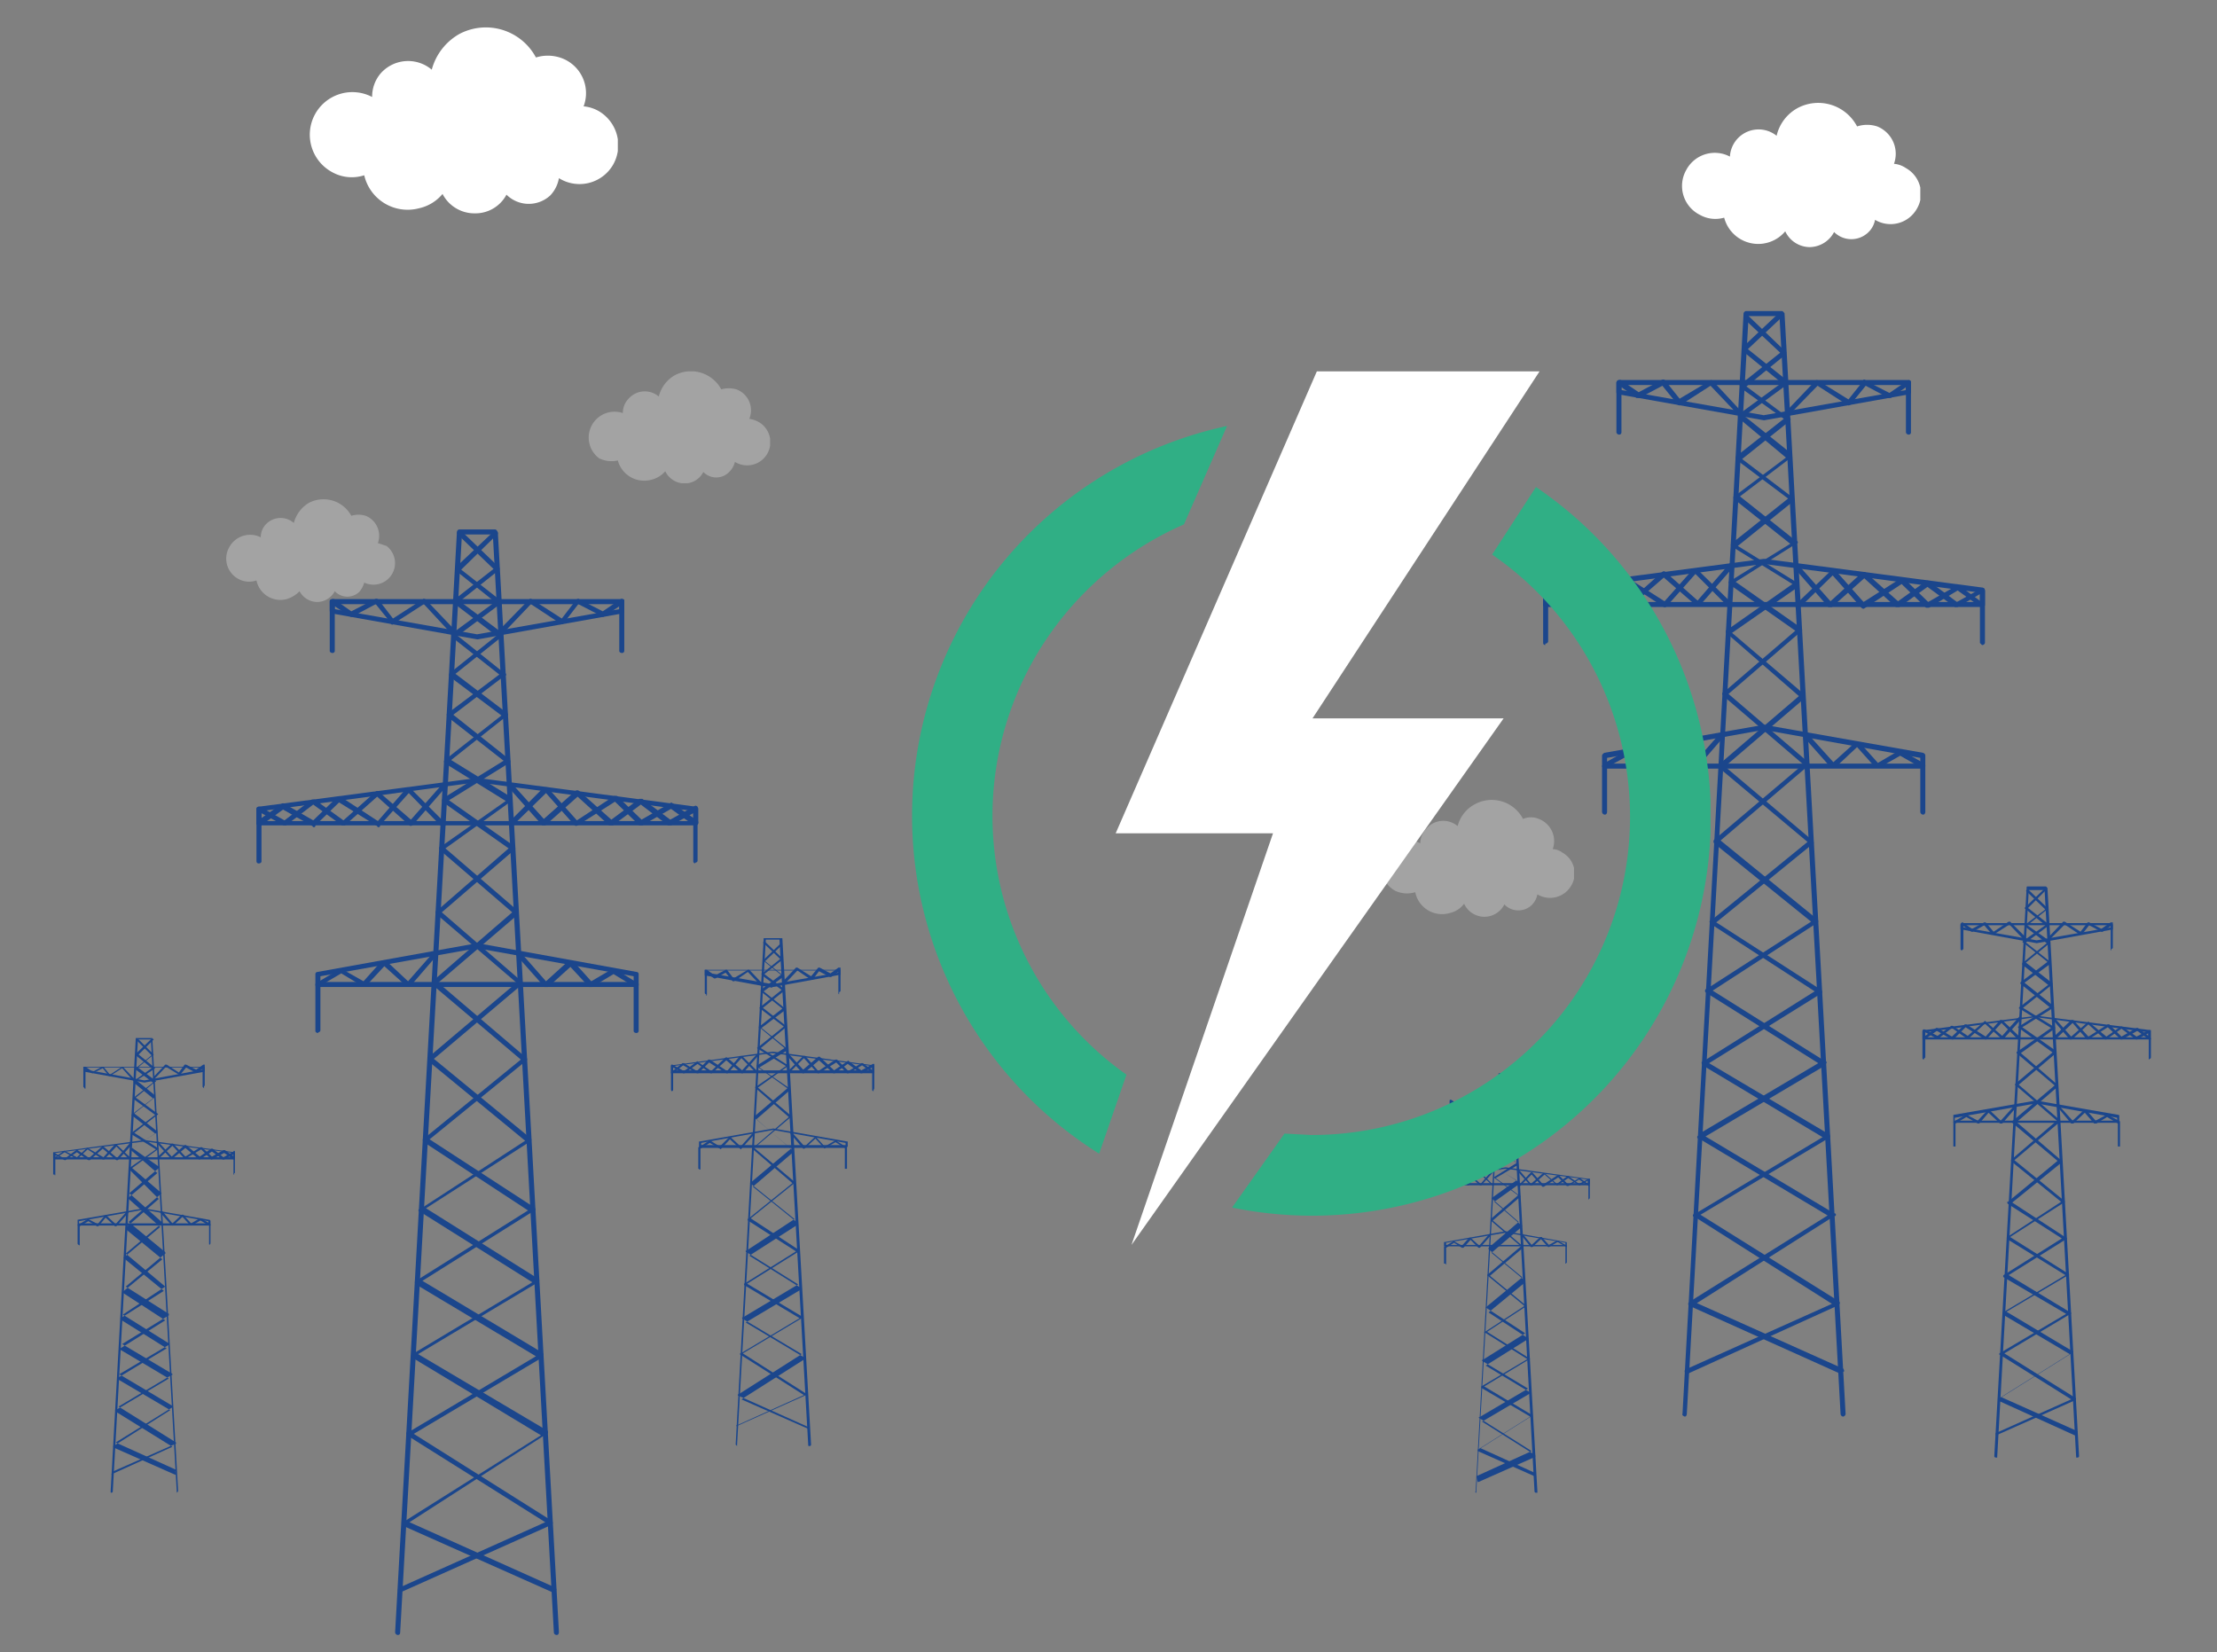 <svg xmlns="http://www.w3.org/2000/svg" xmlns:xlink="http://www.w3.org/1999/xlink" viewBox="0 0 308.6 230"><rect x="0" y="0" width="308.6" height="230" fill="#808080" stroke="none"/><defs><style>.a{fill:none;}.b{fill:#30af85;}.c{fill:#1b468c;}.d{clip-path:url(#a);}.e{clip-path:url(#b);}.f{clip-path:url(#c);}.g{clip-path:url(#d);}.h{clip-path:url(#e);}.i{fill:#fff;}.j{opacity:0.28;}.k{clip-path:url(#f);}.l{clip-path:url(#g);}.m{clip-path:url(#h);}.n{clip-path:url(#i);}.o{clip-path:url(#j);}.p{clip-path:url(#k);}.q{clip-path:url(#l);}.r{clip-path:url(#m);}.s{clip-path:url(#n);}</style><clipPath id="a"><rect class="a" x="93.4" y="130.5" width="28.3" height="70.83"/></clipPath><clipPath id="b"><rect class="a" x="197.9" y="149.3" width="23.4" height="58.45"/></clipPath><clipPath id="c"><rect class="a" x="7.4" y="144.4" width="25.3" height="63.38"/></clipPath><clipPath id="d"><rect class="a" x="234.1" y="14.3" width="33.2" height="20.15"/></clipPath><clipPath id="e"><rect class="a" x="234.1" y="14.3" width="33.2" height="20.15"/></clipPath><clipPath id="f"><rect class="a" x="81.5" y="51.7" width="25.7" height="15.57"/></clipPath><clipPath id="g"><rect class="a" x="81.5" y="51.7" width="25.7" height="15.57"/></clipPath><clipPath id="h"><rect class="a" x="192.2" y="111.3" width="26.9" height="16.33"/></clipPath><clipPath id="i"><rect class="a" x="192.2" y="111.3" width="26.9" height="16.33"/></clipPath><clipPath id="j"><rect class="a" x="43.1" y="3.8" width="42.9" height="26.02"/></clipPath><clipPath id="k"><rect class="a" x="43.1" y="3.8" width="42.9" height="26.02"/></clipPath><clipPath id="l"><rect class="a" x="31.5" y="69.5" width="23.7" height="14.4"/></clipPath><clipPath id="m"><rect class="a" x="31.5" y="69.5" width="23.7" height="14.4"/></clipPath><clipPath id="n"><rect class="a" x="127" y="51.7" width="111.1" height="121.61"/></clipPath></defs><path class="b" d="M187.3,159.9a3.8,3.8,0,0,1,3.9,3.9h0Z"/><path class="c" d="M77.5,227.6a.4.4,0,0,1-.4-.3L68.6,74.4H64.3L55.7,227.3a.3.3,0,0,1-.3.3h0a.4.4,0,0,1-.4-.4L63.6,74.1a.4.4,0,0,1,.3-.4h5c.2,0,.3.2.4.4l8.5,153.1c0,.2-.1.4-.3.4h0"/><path class="c" d="M55.7,221.7c-.2,0-.3-.2-.3-.4s.1-.2.2-.3l20.3-9.1-19.1-12a.4.4,0,0,1-.2-.5h.2l17.8-10.6-16.7-10a.4.4,0,0,1-.1-.5h.1l15.6-9.8L59,159a.4.4,0,0,1-.1-.5H59l13.5-11L60.2,137.1a.4.4,0,0,1,0-.5h0L71.3,127l-10-8.6c-.2-.2-.2-.4-.1-.5h.1l9.1-6.4L62,106.3a.3.3,0,0,1-.1-.5h0l7.9-6.2-7.2-5.4a.4.4,0,0,1,0-.5h0l6.5-5.2L63.2,84c-.2-.1-.2-.3-.1-.5h.1l5.5-4.3-5-4.8a.3.3,0,0,1,0-.4c.1-.2.3-.2.5-.1h0l5.2,5c.2.2.2.4,0,.5h0L64,83.7l5.9,4.4c.2.1.2.3.1.5h-.1l-6.5,5.2,7.1,5.4a.3.3,0,0,1,.1.5h-.1l-7.7,6.1,8.4,5.2a.4.4,0,0,1,.1.5h-.1L62,118.1l10.1,8.7a.4.4,0,0,1,0,.5h0L61,136.8l12.2,10.4c.2.1.2.3.1.5h-.1L59.8,158.6l14.6,9.5c.1.1.2.3.1.4h-.1l-15.6,9.8,16.7,10c.1.1.2.3.1.4v.2L57.6,199.6l19.2,12.1c.1.1.2.3.1.4l-.2.2-20.8,9.3h-.2"/><path class="c" d="M77.1,221.7H77l-20.9-9.3c-.2-.1-.2-.3-.2-.5h.2l19.2-12.1L57.4,189c-.2-.1-.2-.3-.1-.5h.1l16.7-10-15.6-9.8a.2.2,0,0,1-.1-.4h.1l14.6-9.5L59.6,147.7a.4.4,0,0,1,0-.5h0l12.3-10.4-11.1-9.5c-.2-.1-.2-.3-.1-.5h.1l10-8.7-9.1-6.4c-.2-.1-.2-.3-.1-.5a.1.1,0,0,1,.1-.1l8.4-5.2-7.8-6.1c-.1-.2-.2-.4,0-.5h0l7.2-5.4-6.6-5.2a.4.4,0,0,1,0-.5h0l6-4.4-5.5-4.4a.3.3,0,0,1,0-.4h0l5.3-5h.5a.4.4,0,0,1,0,.5h-.1l-4.9,4.8,5.5,4.3a.4.4,0,0,1,0,.5h-.1l-5.9,4.4,6.5,5.2a.2.2,0,0,1,.1.4h-.1l-7.1,5.4,7.8,6.2a.4.4,0,0,1,.1.5h-.1l-8.4,5.2,9.1,6.4a.3.3,0,0,1,0,.5h0L61.5,127l11.1,9.6c.2.1.2.3.1.5h-.1L60.4,147.4l13.4,11c.2.1.2.3.1.5h-.1l-14.5,9.3,15.6,9.8c.2.1.2.3.1.5h-.1l-16.7,10,17.9,10.6c.2.1.2.3.1.5h-.1L57,211.9,77.3,221c.1.1.2.3.1.4a.3.3,0,0,1-.3.3"/><path class="c" d="M66.4,89h0L46.2,85.4c-.2-.1-.3-.2-.3-.4V83.7c0-.2.2-.3.4-.3H86.6a.3.3,0,0,1,.3.3h0V85c0,.2-.1.3-.3.4L66.5,89h-.1M46.6,84.8l19.8,3.5,19.8-3.5v-.7H46.6Z"/><path class="c" d="M46.3,90.9c-.2,0-.4-.1-.4-.3h0V83.7c0-.2.2-.3.4-.3h.2l2.4,1.7,3.3-1.7a.4.4,0,0,1,.5.1l2,2.6,4.2-2.7c.1-.1.3,0,.4.1l4.1,4.3a.4.4,0,0,1-.5.5h0L59,84.1l-4.2,2.7a.2.2,0,0,1-.4-.1l-2.1-2.6-3.2,1.7a.3.3,0,0,1-.4,0l-2.1-1.4v6.2a.3.3,0,0,1-.3.3"/><path class="c" d="M86.6,90.9c-.2,0-.4-.1-.4-.3h0V84.4l-2.1,1.4a.2.2,0,0,1-.3,0l-3.3-1.7-2,2.6c-.1.2-.3.2-.5.1l-4.1-2.7-4,4.2a.3.3,0,0,1-.4,0,.3.3,0,0,1-.1-.5l4.2-4.3c.1-.1.2-.2.4-.1l4.2,2.7,2-2.6c.1-.1.3-.2.4-.1l3.3,1.7,2.5-1.7c.1-.1.4,0,.5.1v7.1a.3.3,0,0,1-.3.3h0"/><path class="c" d="M88.6,137.4H44.3c-.2,0-.4-.1-.4-.3v-1.5a.3.3,0,0,1,.3-.3l22.2-4h.1l22.1,4a.3.3,0,0,1,.3.3v1.5a.3.3,0,0,1-.3.3h0m-44-.7H88.2v-.8L66.4,132l-21.8,3.9Z"/><path class="c" d="M44.3,143.8c-.2,0-.4-.1-.4-.3v-6.4c0-.2.1-.3.2-.3l3.2-1.9h.3l3,1.7,2.6-2.9h.5l3.1,2.9,3.6-4.1c.1-.2.3-.2.5-.1a.3.3,0,0,1,0,.5h0l-3.8,4.4h-.5l-3.1-2.8-2.6,2.8h-.4l-3-1.8-2.9,1.7v6.2a.3.3,0,0,1-.3.3h0"/><path class="c" d="M88.6,143.8c-.2,0-.4-.1-.4-.3v-6.2l-2.8-1.7-3,1.8H82l-2.6-2.8-3.1,2.8h-.5l-3.9-4.4a.4.4,0,0,1,0-.5h.5l3.6,4.1,3.2-2.9h.5l2.6,2.9,2.9-1.7h.4l3.1,1.9c.2,0,.2.1.2.3v6.4a.3.3,0,0,1-.3.3h0"/><path class="c" d="M96.8,114.9H36a.3.3,0,0,1-.3-.3v-2a.3.3,0,0,1,.3-.3l30.4-4h.1l30.4,4a.3.3,0,0,1,.3.3v2c0,.2-.2.3-.4.3m-60.4-.6H96.5v-1.4l-30.1-4-30,4Z"/><path class="c" d="M36,120.2a.3.3,0,0,1-.3-.3v-7.3a.3.3,0,0,1,.3-.3h.2l3.4,1.9,3.8-2.9h.4l4,2.9,4.5-4a.3.3,0,0,1,.4,0l4.5,3.9,4.5-5.1a.3.3,0,0,1,.5-.1c.2.1.2.3.1.5h-.1l-4.7,5.4c-.2.2-.4.2-.5.1h0l-4.5-4-4.5,4h-.4l-4-2.9-3.8,2.9h-.3l-3.1-1.7v6.7c0,.2-.2.3-.4.3h0"/><path class="c" d="M36,114.9a.3.3,0,0,1-.3-.3.4.4,0,0,1,.1-.3l3.4-2.4a.3.3,0,0,1,.4,0l4,2.3,3.4-3.3h.4l5.2,3.4,4-4.6h.5l4.8,4.8a.2.2,0,0,1,0,.4c-.1.2-.3.2-.5.1h0l-4.5-4.6-4,4.5a.2.2,0,0,1-.4.1l-5.3-3.3-3.3,3.2a.2.2,0,0,1-.4.1l-4.1-2.3-3.2,2.3H36"/><path class="c" d="M96.8,120.2a.3.3,0,0,1-.3-.3h0v-6.7l-3.1,1.7H93L89.2,112l-3.9,2.9h-.5l-4.4-4-4.5,4h-.3c-.1,0-.2,0-.2-.1l-4.8-5.4a.5.5,0,0,1,0-.5.4.4,0,0,1,.5,0h0l4.6,5.1,4.4-3.9a.4.4,0,0,1,.5,0l4.5,4,3.9-2.9h.4l3.9,2.9,3.4-1.9c.1-.1.3,0,.4.1v7.5c0,.2-.2.3-.4.3"/><path class="c" d="M96.8,114.9h-.2l-3.2-2.3-4,2.3H89l-3.4-3.3-5.2,3.3c-.2.1-.3.1-.5-.1L76,110.4l-4.6,4.5c-.1.1-.3.1-.5-.1a.3.3,0,0,1,0-.4l4.8-4.8h.5l4.1,4.6,5.2-3.4h.4l3.4,3.3,4-2.3a.2.2,0,0,1,.3,0l3.4,2.4a.3.3,0,0,1,.1.5l-.3.2"/><g class="d"><path class="c" d="M112.6,201.3c-.1,0-.1-.1-.1-.2l-4-70.3h-1.9l-4,70.3v.2h0l-.2-.2h0l3.9-70.5h2.6l4,70.5a.2.2,0,0,1-.2.2h0"/><path class="c" d="M102.6,198.6c-.1,0-.1-.1-.1-.2h.1l9.3-4.2-8.8-5.6c-.1,0-.1-.1-.1-.2h.1l8.2-4.9-7.7-4.6c0-.1-.1-.2,0-.2h0l7.2-4.5-6.7-4.3c0-.1-.1-.2,0-.2h0l6.2-5-5.6-4.8h0l5.1-4.4-4.6-4c-.1-.1-.1-.2,0-.2h0l4.2-2.9-3.9-2.4c-.1,0-.1-.1-.1-.2h.1l3.6-2.9-3.3-2.5c-.1,0-.1-.1,0-.2h0l3-2.4-2.7-2a.4.4,0,0,1-.1-.3h.1l2.5-2-2.3-2.2c-.1,0-.1-.1,0-.2h.2l2.4,2.3c.1.1.1.2,0,.2h0l-2.5,2,2.8,2.1v.2h0l-3,2.4,3.2,2.5c.1,0,.1.1.1.2h-.1l-3.5,2.9,3.8,2.4c.1,0,.1,0,.1.1h-.1l-4.2,3,4.7,4h0l-5.2,4.4,5.7,4.8h0l-6.2,5,6.7,4.4c.1,0,.1.1,0,.2h0l-7.2,4.5,7.7,4.6v.2h-.1l-8.2,4.9,8.8,5.6c.1,0,.1.1.1.2h-.1l-9.6,4.3h-.1"/><path class="c" d="M112.5,198.6h-.1l-9.6-4.3c-.1,0-.1-.1-.1-.2h.1l8.8-5.6-8.2-4.9c-.1,0-.1-.1-.1-.2h.1l7.7-4.6-7.2-4.5c-.1,0-.1-.1-.1-.2h.1l6.7-4.4-6.2-5h0l5.7-4.8-5.2-4.4h0l4.7-4-4.2-3c-.1,0-.1-.1-.1-.2h.1l3.8-2.4-3.5-2.9h-.1a.1.1,0,0,1,.1-.1l3.2-2.5-3-2.4v-.2h0l2.8-2.1-2.5-2h0l2.4-2.3h.2c.1,0,.1.1,0,.2h0l-2.3,2.2,2.5,2v.2H109l-2.7,2,3,2.4c.1,0,.1.1,0,.2h0l-3.3,2.5,3.6,2.9c.1,0,.1.1,0,.2h0l-3.9,2.4,4.2,2.9a.4.4,0,0,1,.1.3h-.1l-4.6,4,5.1,4.4c.1,0,.1.1,0,.2h0l-5.6,4.8,6.2,5v.3h0l-6.7,4.3,7.2,4.5a.1.1,0,0,1,0,.2h0l-7.7,4.6,8.2,4.9c.1,0,.1.1.1.2H112l-8.8,5.6,9.3,4.1c.1.1.2.2.1.3h-.1"/><path class="c" d="M107.5,137.5h0l-9.3-1.7h-.1V135H117v.7h-.1l-9.3,1.7h-.1m-9.1-2,9.1,1.6,9.2-1.6v-.3H98.4Z"/><path class="c" d="M98.3,138.4a.2.2,0,0,1-.2-.2V135h.3l1.1.8,1.5-.8h.2l.9,1.2,2-1.2h.2l1.9,2v.2h-.3l-1.8-1.9-1.9,1.3H102l-1-1.2-1.4.8h-.2l-1-.7v2.9c0,.1,0,.2-.1.2"/><path class="c" d="M116.8,138.4c-.1,0-.1-.1-.1-.2v-2.9l-1,.7h-.2l-1.5-.8-.9,1.2h-.2l-1.9-1.3-1.8,1.9h-.3v-.3h0l1.9-2h.2l1.9,1.2,1-1.2h.2l1.5.8,1.1-.8h.3v3.2a.2.2,0,0,1-.2.2"/><path class="c" d="M117.7,159.8H97.3v-.9h.1l10.2-1.8h.1l10.2,1.8h.1v.7l-.2.2m-20.2-.4h20.1v-.3l-10.1-1.8-10,1.8Z"/><path class="c" d="M97.3,162.7h-.1v-3h.1l1.4-.9h.2l1.3.8,1.3-1.3h.2l1.4,1.3,1.7-1.9h.2c.1,0,.1.1,0,.2l-1.8,2a.1.1,0,0,1-.1.1.1.1,0,0,0-.1-.1l-1.4-1.3-1.2,1.3c-.1.1-.1.1-.2,0l-1.4-.8-1.3.8v2.9h-.2"/><path class="c" d="M117.7,162.7h-.1v-2.9l-1.3-.8-1.4.8c-.1.1-.2.1-.2,0l-1.2-1.3-1.4,1.3a.1.1,0,0,0-.1.1h-.2l-1.7-2c-.1-.1-.1-.2,0-.2h.2l1.7,1.9,1.4-1.3h.2l1.2,1.3,1.4-.8h.2l1.4.9h.1v3h-.2"/><path class="c" d="M121.5,149.4H93.4v-1a.1.1,0,0,1,.1-.1l14-1.9h.1l14,1.9h.1v1h-.2m-27.8-.3h27.7v-.6l-13.9-1.8-13.8,1.8Z"/><path class="c" d="M93.5,151.9a.3.3,0,0,1-.1-.2v-3.4a.1.1,0,0,1,.1-.1h.1l1.6.9,1.8-1.3c0-.1.1-.1.1,0l1.9,1.3,2-1.9h.2l2.1,1.8,2.1-2.3h.2c.1,0,.1.1,0,.2l-2.2,2.5h-.2l-2.1-1.8-2,1.8h-.2l-1.8-1.3-1.8,1.3h-.2l-1.4-.8v3.1a.2.2,0,0,1-.2.2"/><path class="c" d="M93.5,149.4h-.1c0-.1,0-.1.1-.2L95,148h.2l1.8,1.1,1.6-1.6h.2l2.4,1.6L103,147h.3l2.2,2.2v.2h-.2l-2.1-2.1-1.9,2.1h-.2l-2.4-1.5-1.5,1.5H97l-1.9-1.1-1.5,1.1h-.1"/><path class="c" d="M121.6,151.9a.2.2,0,0,1-.2-.2v-3.1l-1.4.8h-.2l-1.8-1.3-1.8,1.3H116l-2-1.8-2.1,1.8h-.2l-2.2-2.5a.2.2,0,0,1,0-.3h.2l2.1,2.3,2.1-1.8h.2l2,1.9,1.9-1.3c0-.1.1-.1.1,0l1.8,1.3,1.6-.9h.2v3.4a.3.3,0,0,1-.1.2"/><path class="c" d="M121.5,149.4h0l-1.5-1.1-1.9,1.1h-.2l-1.5-1.5-2.4,1.5h-.2l-1.9-2.1-2.1,2.1h-.2c0-.1-.1-.2,0-.2h0l2.2-2.2h.3l1.8,2.1,2.4-1.6h.2l1.6,1.6,1.8-1.1h.2l1.5,1.1a.4.4,0,0,1,.1.3h-.2"/></g><path class="c" d="M256.6,197.2a.4.4,0,0,1-.4-.4L247.7,44h-4.3l-8.6,152.8c0,.2-.1.4-.3.4h0c-.2-.1-.4-.2-.3-.4l8.5-153.2a.5.5,0,0,1,.3-.3h5c.2,0,.3.2.4.3l8.5,153.2c0,.2-.1.3-.3.4h0"/><path class="c" d="M234.8,191.2a.3.3,0,0,1-.3-.3c0-.2.1-.3.2-.3l20.3-9.1-19.1-12.1a.2.2,0,0,1-.1-.4h.1l17.8-10.7L237,148.3c-.1-.1-.2-.4-.1-.5h.1l15.6-9.8-14.5-9.4c-.1-.1-.2-.3-.1-.4h.1l13.5-11-12.3-10.3a.4.4,0,0,1,0-.5h0l11.1-9.5-10-8.7c-.2-.1-.2-.3-.1-.5h.1l9.1-6.4-8.4-5.2c-.2-.1-.2-.3-.1-.5h.1l7.8-6.2-7.2-5.4a.4.4,0,0,1,0-.5h0l6.6-5.2-6-4.3c-.1-.2-.2-.4-.1-.5h.1l5.5-4.4-5-4.7a.4.4,0,0,1,.5-.5h0l5.2,5c.2.1.2.3,0,.5h0l-5.4,4.4,5.9,4.4a.2.2,0,0,1,.1.4.1.1,0,0,1-.1.1l-6.5,5.2,7.1,5.4c.2.1.2.3.1.5h-.1l-7.7,6.2,8.4,5.2a.4.4,0,0,1,.1.5h-.1l-9.2,6.4,10.1,8.6c.1.2.2.4,0,.5h0l-11.1,9.5,12.2,10.3c.2.2.2.4.1.5h-.1l-13.4,10.9,14.6,9.4a.4.4,0,0,1,.1.5h-.1L237.9,148l16.7,9.9a.4.4,0,0,1,.1.5h-.1l-17.9,10.7,19.2,12a.3.3,0,0,1,.1.5.1.1,0,0,1-.1.1L235,191.2h-.2"/><path class="c" d="M256.2,191.2h-.1l-20.9-9.4c-.2,0-.2-.2-.2-.4l.2-.2,19.2-12-17.9-10.7a.2.2,0,0,1-.1-.4v-.2l16.7-9.9-15.6-9.8c-.2-.1-.2-.3-.1-.5h.1l14.6-9.4-13.5-10.9a.4.4,0,0,1,0-.5h0L251,106.4l-11.1-9.5c-.2-.2-.2-.4-.1-.5h.1l10-8.6-9.1-6.4c-.2-.2-.2-.4-.1-.5h.1l8.4-5.2-7.8-6.2c-.1-.1-.2-.3,0-.4h0l7.2-5.4L242,58.2a.4.4,0,0,1,0-.5h0l6-4.4-5.4-4.4c-.2-.1-.2-.3-.1-.5h0l5.3-5a.4.4,0,0,1,.5.5l-5,4.7,5.5,4.4a.4.4,0,0,1,0,.5h0l-6,4.4,6.5,5.2c.2.1.2.3.1.5a.1.1,0,0,0-.1.1l-7.1,5.4,7.8,6.2a.2.2,0,0,1,.1.4H250L241.6,81l9.1,6.4a.4.4,0,0,1,.1.5h-.1l-10.1,8.7,11.1,9.5c.2.2.2.4.1.5h-.1L239.5,117,253,128a.4.4,0,0,1,0,.5h-.1l-14.5,9.4,15.6,9.8a.2.2,0,0,1,.1.4v.2l-16.7,9.9,17.9,10.7a.2.2,0,0,1,.1.4h-.1l-19.1,12.1,20.3,9.1c.1,0,.2.2.2.4l-.4.2"/><path class="c" d="M245.5,58.5h0l-20.2-3.6a.3.3,0,0,1-.3-.3V53.3a.4.4,0,0,1,.4-.4h40.3c.2,0,.3.2.3.4h0v1.3a.3.3,0,0,1-.3.3l-20.1,3.6h-.1m-19.8-4.2,19.8,3.5,19.8-3.5v-.7H225.7Z"/><path class="c" d="M225.4,60.5a.4.4,0,0,1-.4-.3V53.3a.4.4,0,0,1,.4-.4h.2l2.5,1.7,3.2-1.7c.2-.1.4-.1.5.1l2,2.5L238,53a.3.3,0,0,1,.4,0l4.1,4.4a.3.3,0,0,1,0,.4c-.1.2-.3.2-.5,0h0l-3.9-4.1-4.2,2.7c-.1.1-.3,0-.4-.1l-2.1-2.6-3.2,1.7h-.4l-2.1-1.5v6.3a.3.3,0,0,1-.3.3"/><path class="c" d="M265.7,60.5a.4.4,0,0,1-.4-.3h0V53.9l-2.1,1.5h-.3l-3.2-1.7-2.1,2.6c-.1.1-.3.2-.4.1L253,53.7l-4,4.1a.2.2,0,0,1-.4,0,.2.2,0,0,1-.1-.4h0l4.2-4.4a.3.3,0,0,1,.4,0l4.2,2.6,2-2.5a.2.2,0,0,1,.4-.1l3.3,1.7,2.5-1.7c.2-.1.4-.1.5.1v7.1a.3.3,0,0,1-.3.3"/><path class="c" d="M267.7,107H223.4a.4.4,0,0,1-.4-.4v-1.4c0-.2.2-.3.3-.4l22.2-3.9h.1l22.1,3.9c.2.1.3.2.3.4v1.4c0,.2-.1.4-.3.4m-44-.7h43.6v-.8l-21.8-3.9-21.8,3.9Z"/><path class="c" d="M223.4,113.4a.4.4,0,0,1-.4-.4v-6.4l.2-.3,3.2-1.8h.3l3,1.7,2.6-2.9h.5l3.1,2.8,3.6-4.1h.5a.4.4,0,0,1,0,.5l-3.8,4.4h-.5l-3.1-2.9-2.6,2.9h-.4l-3-1.7-2.9,1.6V113c0,.2-.1.4-.3.4"/><path class="c" d="M267.7,113.4a.4.4,0,0,1-.4-.4v-6.2l-2.8-1.6-3,1.7h-.4l-2.6-2.9-3.1,2.9h-.5l-3.9-4.4c-.1-.2-.1-.4.1-.5h.4l3.7,4.1,3.1-2.8h.5l2.6,2.9,2.9-1.7h.4l3.2,1.8a.4.4,0,0,1,.1.3V113c0,.2-.1.4-.3.4h0"/><path class="c" d="M275.9,84.5H215.1a.3.3,0,0,1-.3-.3h0v-2c0-.2.1-.3.3-.4l30.4-4h.1l30.4,4c.2.1.3.2.3.4v2c0,.2-.2.3-.4.3m-60.4-.7h60.1V82.5l-30.1-4-30,4Z"/><path class="c" d="M215.1,89.8a.3.3,0,0,1-.3-.3h0V82.2c0-.2.1-.4.3-.4h.2l3.4,1.9,3.8-2.9a.3.3,0,0,1,.4,0l4,2.8,4.5-4a.3.3,0,0,1,.4,0l4.5,4,4.5-5.2h.5c.2.1.2.3.1.5h-.1l-4.7,5.4c-.2.1-.4.2-.5,0h0l-4.5-3.9-4.5,3.9h-.4l-4-2.8-3.8,2.8h-.3l-3.1-1.8v6.8a.4.4,0,0,1-.4.3h0"/><path class="c" d="M215.1,84.5a.3.3,0,0,1-.3-.3.4.4,0,0,1,.1-.3l3.4-2.5h.4l4,2.3,3.4-3.3a.3.3,0,0,1,.4,0l5.2,3.3,4-4.5h.5l4.8,4.7c.2.2.2.4,0,.5h-.5L236,79.9l-4,4.5c-.1.1-.3.2-.4.1l-5.2-3.4L223,84.4h-.4l-4-2.4-3.3,2.3h-.2"/><path class="c" d="M275.9,89.8l-.3-.3h0V82.7l-3.1,1.8h-.4l-3.8-2.8-3.9,2.8h-.5l-4.4-4-4.5,4h-.5L249.7,79c-.1-.2-.1-.4.1-.5h.4l4.6,5.2,4.4-4a.4.4,0,0,1,.5,0l4.5,4,3.9-2.8c.2-.1.3-.1.4,0l3.9,2.9,3.4-1.9c.1-.1.4-.1.4.1s.1.1.1.2v7.3a.4.4,0,0,1-.4.3h0"/><path class="c" d="M275.9,84.5h-.2l-3.2-2.3-4,2.4h-.4l-3.4-3.3-5.2,3.4c-.1.1-.3,0-.4-.1l-4-4.5-4.6,4.5H250a.4.4,0,0,1,0-.5h0l4.9-4.7c0-.1.1-.1.2-.1h.3l4,4.5,5.2-3.3a.3.3,0,0,1,.4,0l3.4,3.3,4-2.3h.3l3.4,2.5c.2.1.2.3.1.5h-.3"/><path class="c" d="M289.2,202.9H289l-4.4-79h-2.2l-4.4,79h-.2a.2.2,0,0,1-.2-.2h0l4.5-79.1c0-.1,0-.2.1-.2h2.6l.2.2,4.4,79.1a.2.2,0,0,1-.2.2h0"/><path class="c" d="M278,199.9a.2.2,0,0,1-.2-.2v-.2l10.5-4.7-9.9-6.2h-.1v-.2l9.3-5.5-8.7-5.1a.2.2,0,0,1,0-.3h0l8.1-5.1-7.5-4.8a.4.4,0,0,1-.1-.3h.1l6.9-5.7-6.3-5.3V156h.1l5.8-4.9-5.3-4.5h0c0-.1,0-.2.1-.2l4.7-3.3-4.4-2.7c-.1,0-.1-.1,0-.2h0l4-3.1-3.6-2.8v-.2a.1.1,0,0,1,.1-.1l3.3-2.7-3-2.3c-.1,0-.1-.1-.1-.2h0l2.9-2.2-2.6-2.5c-.1,0-.1-.1,0-.2h.3l2.7,2.6h0l-2.9,2.3,3.1,2.2a.4.4,0,0,1,.1.3h-.1l-3.3,2.7,3.6,2.8a.4.4,0,0,1,.1.3h-.1l-4,3.2,4.4,2.7c.1,0,.1.1,0,.2h0l-4.7,3.4,5.1,4.4a.4.4,0,0,1,.1.3h-.1l-5.7,4.9,6.3,5.4c.1,0,.1.2.1.2H287l-6.9,5.6,7.5,4.9c.1,0,.1.1.1.2h-.1l-8,5,8.6,5.2c.1,0,.1.1.1.2h-.1l-9.2,5.5,9.9,6.2a.2.2,0,0,1,0,.3h0l-10.8,4.8H278"/><path class="c" d="M289,199.9h0L278.2,195c-.1,0-.1-.1-.1-.2a.1.1,0,0,1,.1-.1l9.9-6.2-9.3-5.5c0-.1-.1-.2,0-.3h0l8.7-5.2-8.1-5a.2.2,0,0,1,0-.3h0l7.5-4.9-6.9-5.6a.2.2,0,0,1,0-.3h0l6.3-5.4-5.7-4.9h-.1v-.2l5.2-4.4-4.7-3.4c-.1,0-.1-.1-.1-.2h.1l4.3-2.7-4-3.2a.2.2,0,0,1,0-.3h0l3.7-2.8-3.4-2.7c-.1,0-.1-.1,0-.2h0l3.1-2.2-2.8-2.3c-.1,0-.1-.1,0-.2h0l2.7-2.6h.2c.1.1.1.2,0,.2h0l-2.5,2.5,2.8,2.2a.2.2,0,0,1,0,.3h0l-3.1,2.3,3.4,2.7h.1v.2l-3.7,2.7,4,3.2a.4.4,0,0,1,.1.3h-.1l-4.3,2.7,4.7,3.3a.2.2,0,0,1,0,.3h0L281,151l5.7,4.9a.2.2,0,0,1,0,.3h0l-6.3,5.3,7,5.7v.2h-.1l-7.5,4.8,8.1,5.1c.1,0,.1.1.1.2h-.1l-8.6,5.1,9.2,5.5c.1,0,.1.1.1.2h-.1l-9.9,6.2,10.5,4.7a.4.4,0,0,1,.1.3H289"/><path class="c" d="M283.5,131.3h0l-10.4-1.9h-.2v-.7l.2-.2h20.8l.2.2v.7H294l-10.5,1.9h0m-10.2-2.2,10.2,1.8,10.3-1.8v-.3H273.3Z"/><path class="c" d="M273.1,132.3a.2.2,0,0,1-.2-.2h0v-3.5l.2-.2h.1l1.3.9,1.7-.9h.2l1.1,1.3,2.1-1.4h.2l2.2,2.2v.3h-.3l-2-2.1-2.2,1.4h-.2l-1.1-1.3-1.6.9h-.2l-1.1-.8v3.2l-.2.2h0"/><path class="c" d="M293.9,132.3c-.1,0-.1-.1-.1-.2v-3.2l-1.1.8h-.2l-1.7-.9-1,1.3h-.3l-2.1-1.4-2.1,2.1h-.2a.2.2,0,0,1,0-.3l2.1-2.2h.2l2.2,1.4,1-1.3h.2l1.7.9,1.3-.9h.3v3.5a.2.2,0,0,1-.2.2h0"/><path class="c" d="M295,156.3H272.1c-.1,0-.2,0-.2-.1h0v-1l11.5-2h0l11.5,2c.1,0,.1.1.1.2v.8c0,.1,0,.1-.1.1m-22.8-.3h22.6v-.4l-11.3-2-11.3,2Z"/><path class="c" d="M272.1,159.6h-.2v-3.3c0-.1,0-.2.1-.2l1.6-.9h.2l1.5.8,1.4-1.5h.2l1.6,1.5,1.9-2.1a.2.2,0,0,1,.3,0v.2h0l-2,2.3h-.3l-1.6-1.5-1.3,1.5h-.2l-1.6-.9-1.5.9v3.2h-.1"/><path class="c" d="M295,159.6h-.2v-3.2l-1.5-.9-1.5.9h-.3l-1.3-1.5-1.6,1.5h-.3l-1.9-2.3c-.1-.1-.1-.2,0-.2s.2-.1.2,0l1.9,2.1,1.6-1.5h.3l1.3,1.5,1.5-.8h.2l1.7.9v3.5H295"/><path class="c" d="M299.2,144.7H267.6v-1.1l.2-.2,15.7-2h0l15.8,2v1.3h-.2m-31.2-.3h31.1v-.7l-15.6-2.1L268,143.7Z"/><path class="c" d="M267.8,147.5a.2.2,0,0,1-.2-.2h0v-3.8a.2.2,0,0,1,.2-.2h.1l1.8.9,1.9-1.4h.2l2.1,1.4,2.3-2c.1-.1.2-.1.2,0l2.3,2,2.4-2.7h.2a.4.4,0,0,1,.1.3l-2.5,2.8c-.1,0-.2.1-.3,0h0l-2.3-2.1-2.3,2.1h-.2l-2.1-1.5-1.9,1.5h-.2l-1.6-.9v3.5l-.2.2"/><path class="c" d="M267.8,144.7h-.1a.2.2,0,0,1,0-.3h0l1.8-1.3h.2l2,1.2,1.8-1.7h.2l2.7,1.7,2-2.3h.3l2.5,2.4a.2.2,0,0,1,0,.3c-.1,0-.2.1-.2,0h-.1l-2.3-2.3-2.1,2.3h-.2l-2.7-1.7-1.7,1.7h-.2l-2.1-1.2-1.7,1.2h-.1"/><path class="c" d="M299.2,147.5c-.1,0-.1-.1-.1-.2v-3.5l-1.6.9h-.2l-2-1.5-2.1,1.5H293l-2.3-2.1-2.3,2.1h-.3l-2.4-2.8a.2.2,0,0,1,0-.3h.2l2.4,2.7,2.3-2c.1-.1.2-.1.2,0l2.4,2,2-1.4h.2l2,1.4,1.7-.9h.3v3.8a.2.2,0,0,1-.2.2h0"/><path class="c" d="M299.2,144.7h-.1l-1.6-1.2-2.1,1.2h-.2l-1.8-1.7-2.7,1.7h-.2l-2-2.3-2.4,2.3h-.3v-.3h0l2.5-2.4h.3l2.1,2.3,2.7-1.7h.2l1.7,1.7,2.1-1.2h.2l1.7,1.3a.4.4,0,0,1,.1.3h-.2"/><g class="e"><path class="c" d="M213.8,207.8a.2.2,0,0,1-.2-.2l-3.2-58h-1.6l-3.3,58v.2h0c-.1,0-.2-.1-.1-.2l3.2-58.2h2.1l3.3,58.2v.2h0"/><path class="c" d="M205.5,205.5h0l7.7-3.5-7.3-4.6c-.1,0-.1-.1,0-.1h0l6.8-4-6.3-3.8c-.1,0-.1-.1-.1-.2h.1l5.9-3.7-5.5-3.6h0l5.1-4.2-4.7-3.9v-.2h0l4.2-3.6-3.8-3.3h0l3.5-2.5-3.2-1.9v-.2h.1l2.9-2.4-2.7-2v-.2h0l2.5-1.9-2.2-1.7h0l2-1.7-1.9-1.8h.2l2,1.9c.1,0,.1.1,0,.1h0l-2.1,1.7,2.3,1.7c.1,0,.1.1,0,.2h0l-2.5,1.9,2.7,2.1c.1,0,.1.1.1.2h-.1l-2.9,2.3,3.2,2c0,.1.1.1,0,.2h0l-3.5,2.5,3.8,3.3c.1,0,.1.1,0,.2h0l-4.2,3.6,4.7,3.9v.2h0l-5.1,4.2,5.5,3.6s.1.1,0,.1h0l-5.9,3.7,6.3,3.8h0l-6.8,4,7.3,4.6a.1.1,0,0,1,.1.1v.2l-7.9,3.5h-.1"/><path class="c" d="M213.6,205.5h0l-7.9-3.5v-.2h0l7.3-4.6-6.8-4v-.2h0l6.4-3.8-5.9-3.7h-.1c0-.1,0-.1.1-.1l5.5-3.6-5.1-4.2c-.1,0-.1-.1,0-.2h0l4.6-3.9-4.2-3.6v-.2h0l3.8-3.3-3.4-2.5h0l3.2-2-3-2.3a.1.1,0,0,1,0-.2h0l2.7-2.1-2.5-1.9h0l2.3-1.7-2.1-1.7h0l2-1.8h.2c.1,0,.1.1,0,.1h0l-1.9,1.8,2.1,1.7h0l-2.3,1.7,2.5,1.9c.1.1.1.2,0,.2h0l-2.7,2.1,3,2.4h0l-3.2,1.9,3.4,2.5h.1a.1.1,0,0,1-.1.1l-3.8,3.3,4.2,3.6c.1,0,.1.1,0,.2h0l-4.6,3.9,5.1,4.2h0l-5.5,3.6,5.9,3.7c.1,0,.1.1,0,.1h0l-6.3,3.8,6.7,4h.1l-7.3,4.6,7.7,3.5h-.1"/><path class="c" d="M209.6,155.1h-.1l-7.6-1.4h-.1v-.5h15.6v.5h-.1l-7.7,1.4h0m-7.6-1.6,7.6,1.3,7.5-1.3v-.3H202Z"/><path class="c" d="M201.9,155.8c-.1,0-.1,0-.1-.1v-2.6h.2l.9.6,1.3-.6h.1l.8,1,1.6-1h.2l1.5,1.7c.1,0,.1.1,0,.1h-.2l-1.4-1.5-1.6,1c-.1,0-.2,0-.2-.1l-.8-.9-1.2.6h-.1l-.9-.5v2.3c0,.1,0,.2-.1.2"/><path class="c" d="M217.2,155.8a.1.1,0,0,1-.1-.1v-2.4l-.8.6h-.1l-1.3-.6-.7,1H214l-1.6-1-1.5,1.5h-.2l1.6-1.7h.1l1.6,1,.8-1h.2l1.2.6,1-.6h.2v2.6a.2.2,0,0,1-.2.2"/><path class="c" d="M218,173.5H201v-.6h.1l8.4-1.5h.1l8.4,1.5a.1.1,0,0,1,.1.1v.6H218m-16.7-.3h16.6v-.3l-8.3-1.4-8.3,1.4Z"/><path class="c" d="M201.2,175.9H201v-2.4h.1l1.2-.7h.1l1.1.6,1-1.1h.2l1.2,1.1,1.4-1.6h.2v.2l-1.5,1.7h-.2l-1.1-1.1-1,1.1h-.2l-1.1-.7-1.1.7v2.3h-.1"/><path class="c" d="M218,175.9h-.1v-2.4l-1.1-.6-1.2.7h-.1l-1-1.1-1.2,1.1h-.2l-1.4-1.7c-.1-.1-.1-.1,0-.2h.2l1.3,1.6,1.2-1.1h.2l1,1.1,1.1-.6h.1l1.3.7h0v2.4H218"/><path class="c" d="M221.1,165H198c-.1,0-.1-.1-.1-.2v-.7h.1l11.6-1.6h0l11.5,1.6h.2v.7l-.2.2m-23-.3H221v-.5l-11.4-1.5-11.5,1.5Z"/><path class="c" d="M198,167c-.1,0-.1-.1-.1-.2v-2.7h.2l1.3.7,1.4-1.1h.2l1.5,1.1,1.7-1.5h.2l1.7,1.5,1.7-2h.2v.2h0l-1.8,2H206l-1.7-1.5-1.7,1.5h-.2l-1.5-1-1.4,1h-.2l-1.2-.7v2.5c0,.1,0,.2-.1.2"/><path class="c" d="M198,165c-.1,0-.1-.1-.1-.2h0l1.3-.9h.2l1.5.9,1.3-1.3h.1l2,1.3,1.5-1.7h.2l1.9,1.9h-.2l-1.8-1.7-1.5,1.7h-.1l-2-1.3-1.3,1.2h-.1l-1.6-.9-1.2.8H198"/><path class="c" d="M221.1,167v-2.7l-1.2.7h-.1l-1.5-1-1.5,1h-.1l-1.7-1.5-1.7,1.5H213l-1.8-2c-.1-.1-.1-.2,0-.2h.2l1.7,2,1.7-1.5h.2l1.7,1.5,1.5-1.1h.1l1.5,1.1,1.3-.7h.2v2.7l-.2.2"/><path class="c" d="M221.1,165H221l-1.2-.8-1.5.9h-.2l-1.2-1.2-2,1.3h-.2l-1.5-1.7-1.7,1.7h-.2c-.1,0-.1-.1,0-.1h0l1.8-1.9h.2l1.5,1.7,2-1.3h.2l1.3,1.3,1.5-.9h.1l1.3.9c.1.1.1.2,0,.2h-.1"/></g><g class="f"><path class="c" d="M24.6,207.8v-.2L21,144.7H19.2l-3.5,62.9a.2.2,0,0,1-.2.2h0c-.1,0-.1-.1-.1-.2l3.5-63.1h2.3l3.6,63.1-.2.2h0"/><path class="c" d="M15.7,205.3c-.1,0-.2,0-.2-.1h.1l8.4-3.8-7.9-4.9c-.1-.1-.1-.2,0-.2h0l7.4-4.4-6.9-4.1h0l6.4-4-6-3.9h0l5.6-4.6-5.1-4.2v-.2h0l4.6-4L18,162.8v-.2H18l3.7-2.6-3.4-2.1v-.2h0l3.3-2.5-3-2.2c0-.1-.1-.2,0-.2h0l2.7-2.1-2.4-1.8c-.1,0-.1-.1-.1-.2h.1l2.2-1.8-2-2c-.1,0-.1-.1,0-.2h.2l2.1,2.1h0l-2.2,1.8,2.4,1.8c.1,0,.1.1.1.2h-.1l-2.7,2.2,3,2.2a.1.1,0,0,1,0,.2h0l-3.2,2.5,3.4,2.2h0l-3.7,2.7,4.1,3.5h0l-4.6,4,5.1,4.2c0,.1.1.2,0,.2h0l-5.5,4.6,6,3.8v.2h0l-6.5,4,6.9,4.1c.1,0,.1.1.1.2h-.1l-7.4,4.4,8,5v.2h-.1l-8.6,3.8h0"/><path class="c" d="M24.5,205.3h-.1l-8.6-3.8c0-.1-.1-.2,0-.2h0l7.9-5-7.3-4.3a.3.3,0,0,1-.1-.2h.1l6.8-4.1-6.4-4c0-.1-.1-.1,0-.2h0l6-3.8-5.5-4.5c-.1-.1-.1-.2,0-.2h0l5-4.2-4.5-4h0l4.1-3.5L18.1,160h0l3.5-2.2-3.2-2.5c-.1,0-.1-.1,0-.2h0l2.9-2.2-2.7-2.2v-.2h0l2.5-1.8-2.2-1.8v-.2h0l2.2-2.1h.2c.1.1.1.2,0,.2l-2,2,2.2,1.8c.1,0,.1.1,0,.2h0L19,150.4l2.6,2.1v.2c0,.1,0,.1-.1.1L18.7,155l3.2,2.5v.2h-.1l-3.4,2.1,3.7,2.6c.1.1.1.2,0,.2h0l-4.1,3.5,4.5,4c.1,0,.1.1.1.2h-.1l-5,4.2,5.5,4.6h0l-5.9,3.9,6.4,4c.1,0,.1.1,0,.2h0l-6.9,4.1,7.4,4.4c0,.1.1.1,0,.2h0l-7.9,4.9,8.4,3.8s.1.1,0,.1,0,.1-.1.1"/><path class="c" d="M20.1,150.7h0l-8.3-1.5-.2-.2v-.5H28.5v.5c0,.1,0,.2-.1.2l-8.3,1.5h0m-8.2-1.8,8.2,1.5,8.1-1.5v-.3H11.9Z"/><path class="c" d="M11.8,151.5l-.2-.2v-2.8h.3l1,.7,1.3-.7h.2l.9,1.1,1.7-1.1h.1l1.7,1.8c.1,0,.1.1,0,.2h-.2L17,148.7l-1.7,1.1c-.1,0-.2,0-.2-.1l-.8-1-1.4.7h-.1l-.9-.5v2.5c0,.1,0,.2-.1.2"/><path class="c" d="M28.4,151.5l-.2-.2v-2.5l-.8.5h-.2l-1.3-.7-.8,1h-.2l-1.8-1.1-1.6,1.7h-.2v-.2l1.7-1.8h.2l1.7,1.1.8-1.1h.2l1.4.7,1-.7h.2v2.8c0,.1,0,.2-.1.2"/><path class="c" d="M29.2,170.6H10.8v-.8l9.2-1.6h0l9.1,1.6a.2.2,0,0,1,.2.2v.6h-.2m-18.1-.3h18V170l-9-1.6-9,1.6Z"/><path class="c" d="M11,173.3a.2.2,0,0,1-.2-.2v-2.6h.1l1.3-.8h.1l1.3.7,1-1.2h.2l1.3,1.2,1.5-1.7h.2c.1,0,.1.1,0,.2l-1.6,1.8H16l-1.3-1.2-1,1.2h-.2l-1.2-.7-1.2.7v2.7"/><path class="c" d="M29.2,173.3c-.1,0-.1-.1-.1-.2h0v-2.5l-1.2-.7-1.2.7h-.2l-1.1-1.2-1.3,1.2h-.2l-1.6-1.8c0-.1,0-.2.1-.2h.2l1.4,1.7,1.3-1.2h.2l1.1,1.2,1.2-.7H28l1.3.8h0v2.6c0,.1,0,.2-.1.2"/><path class="c" d="M32.6,161.4H7.6a.2.2,0,0,1-.2-.2h0v-.8h.1l12.6-1.7h0l12.5,1.7h.1v.8c0,.1,0,.2-.1.2h0m-24.9-.3H32.5v-.6l-12.4-1.6L7.7,160.5Z"/><path class="c" d="M7.6,163.5H7.4v-3h.2l1.4.8,1.6-1.2h.2l1.6,1.1,1.8-1.6h.2l1.9,1.6,1.8-2.1h.2c.1,0,.1.1.1.2l-2,2.2h-.2l-1.9-1.6-1.8,1.6h-.2l-1.6-1.1-1.6,1.1H9l-1.3-.7v2.8H7.6"/><path class="c" d="M7.6,161.4a.2.2,0,0,1-.2-.2h.1l1.4-1H9l1.7.9,1.4-1.3h.1l2.2,1.3,1.6-1.8h.2l2,1.9c.1.1.1.2,0,.2H18l-1.8-1.8-1.7,1.8h-.2L12.2,160l-1.4,1.3h-.2L9,160.4l-1.4.9h0"/><path class="c" d="M32.6,163.5h-.1v-2.8l-1.3.7H31l-1.5-1.1-1.7,1.1h-.1l-1.9-1.6L24,161.3h-.2l-2-2.2v-.2H22l1.9,2.1,1.8-1.6h.2l1.9,1.6,1.6-1.1h.2l1.5,1.2,1.4-.8a.1.1,0,0,1,.2,0h.1v3h-.2"/><path class="c" d="M32.6,161.4h-.1l-1.3-.9-1.7.9h-.1L28,160l-2.2,1.3h-.1L24,159.5l-1.9,1.8h-.2v-.2l2-1.9h.2l1.7,1.8,2.1-1.3h.2l1.4,1.3,1.6-.9h.2l1.4,1c.1.1.1.1,0,.2h-.1"/></g><g class="g"><g class="h"><path class="i" d="M263.6,22.9a4.1,4.1,0,0,0-2.3-5.3,4.5,4.5,0,0,0-2.8,0,6.1,6.1,0,0,0-8.2-2.6,5.9,5.9,0,0,0-3,3.9,4,4,0,0,0-6.5,2.9h0a4.5,4.5,0,0,0-6.1,1.9,4.5,4.5,0,0,0,1.9,6.2,4.4,4.4,0,0,0,3.4.4,4.9,4.9,0,0,0,8.5,1.9,3.8,3.8,0,0,0,3.4,2.2,3.9,3.9,0,0,0,3.4-2.1h0a3.4,3.4,0,0,0,4.7.1,3.2,3.2,0,0,0,1-1.8,4.2,4.2,0,0,0,5.8-1.5,4.1,4.1,0,0,0-1.5-5.7,3.5,3.5,0,0,0-1.7-.6Z"/></g></g><g class="j"><g class="k"><g class="l"><path class="i" d="M104.3,58.3a3.1,3.1,0,0,0-1.8-4.1,3.8,3.8,0,0,0-2.1,0,4.8,4.8,0,0,0-6.4-2,4.7,4.7,0,0,0-2.3,3,3,3,0,0,0-4.2.3,2.8,2.8,0,0,0-.8,2h0a3.6,3.6,0,0,0-3.3,6.3,3.9,3.9,0,0,0,2.6.3,3.8,3.8,0,0,0,4.6,2.7,3.7,3.7,0,0,0,2-1.2,3,3,0,0,0,2.7,1.7,2.9,2.9,0,0,0,2.6-1.6h0a2.5,2.5,0,0,0,3.6,0,2.9,2.9,0,0,0,.8-1.4,3.2,3.2,0,0,0,3.4-5.5,3.9,3.9,0,0,0-1.4-.5Z"/></g></g></g><g class="j"><g class="m"><g class="n"><path class="i" d="M216.1,118.3a3.3,3.3,0,0,0-1.9-4.3,2.8,2.8,0,0,0-2.2,0,4.9,4.9,0,0,0-6.6-2.1,4.8,4.8,0,0,0-2.5,3.1,3.1,3.1,0,0,0-4.4.4,3,3,0,0,0-.8,2h0a3.6,3.6,0,0,0-5,1.5,3.8,3.8,0,0,0,1.5,5.1,3.9,3.9,0,0,0,2.8.2,3.8,3.8,0,0,0,4.8,2.9,3.4,3.4,0,0,0,2-1.3,3.1,3.1,0,0,0,5.6.1h0a2.7,2.7,0,0,0,3.8.1,2.8,2.8,0,0,0,.8-1.5,3.4,3.4,0,0,0,4.7-1.2,3.3,3.3,0,0,0-1.2-4.6,2.4,2.4,0,0,0-1.4-.5Z"/></g></g></g><g class="o"><g class="p"><path class="i" d="M81.2,14.9a5.2,5.2,0,0,0-3-6.8A5.6,5.6,0,0,0,74.6,8,7.9,7.9,0,0,0,64,4.7a8.1,8.1,0,0,0-3.9,5,5.1,5.1,0,0,0-7.1.5,5,5,0,0,0-1.2,3.3h0a5.9,5.9,0,0,0-5.5,10.5,5.6,5.6,0,0,0,4.4.4,6.2,6.2,0,0,0,7.6,4.6,5.9,5.9,0,0,0,3.3-2,5,5,0,0,0,4.5,2.7,4.9,4.9,0,0,0,4.4-2.6h0a4.4,4.4,0,0,0,6.1.1,4.6,4.6,0,0,0,1.2-2.4,5.4,5.4,0,0,0,7.5-1.8,5.5,5.5,0,0,0-1.9-7.5,5.2,5.2,0,0,0-2.2-.7Z"/></g></g><g class="j"><g class="q"><g class="r"><path class="i" d="M52.6,75.6a3,3,0,0,0-1.7-3.8,3.4,3.4,0,0,0-2,0A4.4,4.4,0,0,0,43,70a4.6,4.6,0,0,0-2.1,2.8A2.8,2.8,0,0,0,37,73a2.6,2.6,0,0,0-.7,1.8h0a3.3,3.3,0,0,0-4.4,1.4,3.2,3.2,0,0,0,1.3,4.4,3.1,3.1,0,0,0,2.5.2,3.4,3.4,0,0,0,4.2,2.6,4.2,4.2,0,0,0,1.8-1.1,2.8,2.8,0,0,0,2.5,1.5,2.8,2.8,0,0,0,2.4-1.5h0a2.4,2.4,0,0,0,3.4.1,3.3,3.3,0,0,0,.7-1.3A3,3,0,0,0,53.8,76l-1.2-.4Z"/></g></g></g><g class="s"><path class="b" d="M156.8,149.6a44.1,44.1,0,0,1-10.4-61.7A44.6,44.6,0,0,1,164.8,73l6-13.7A55.5,55.5,0,0,0,153,160.6Z"/><path class="i" d="M182.7,100l31.6-48.3h-31l-28,64.3h21.9l-19.7,57.3L209.3,100Z"/><path class="b" d="M213.8,67.8l-6.1,9.4A44.3,44.3,0,0,1,182.5,158l-3.7-.2-7.3,10.3A55.5,55.5,0,0,0,213.8,67.8"/></g></svg>